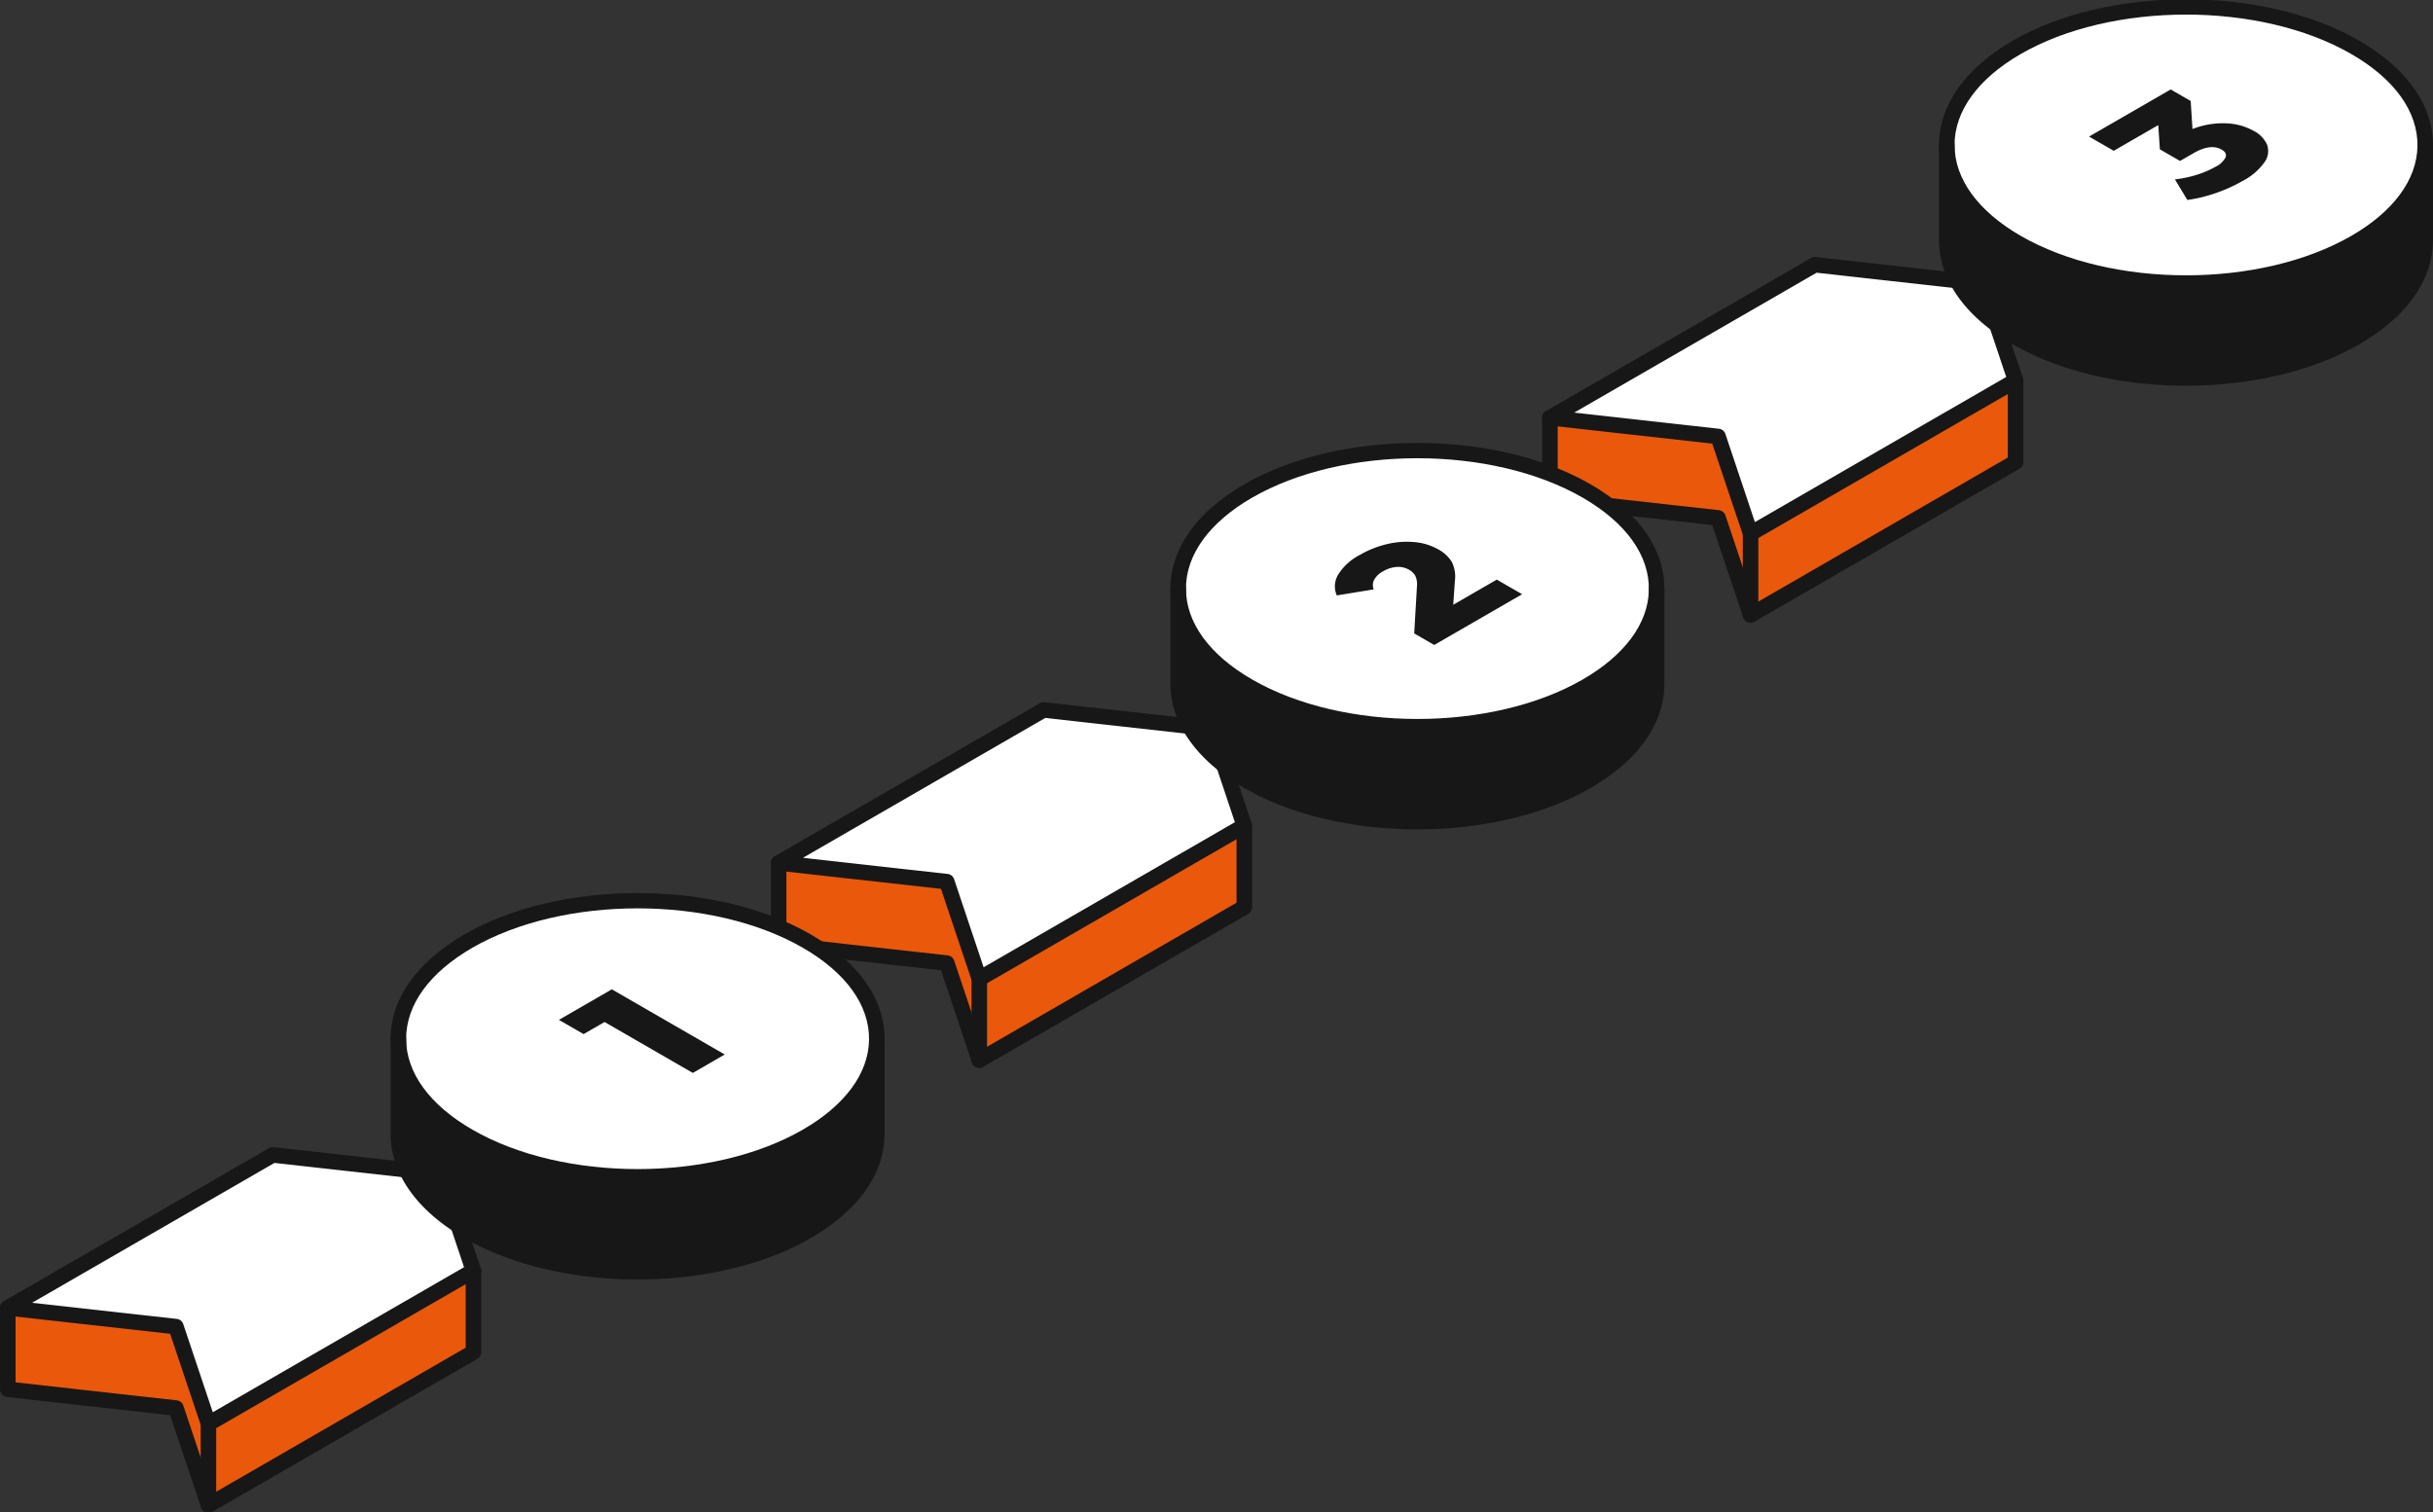 <?xml version="1.0" encoding="UTF-8"?>
<svg preserveAspectRatio="xMidYMid slice" xmlns="http://www.w3.org/2000/svg" width="1200px" height="746px" viewBox="0 0 317.534 197.585">
  <rect x="0" y="0" width="317.534" height="197.585" fill="#333333" stroke="none"/>
  <g id="Group_1133" data-name="Group 1133" transform="translate(0 0)">
    <g id="Group_44" data-name="Group 44" transform="translate(201.265 33.641)">
      <g id="Group_42" data-name="Group 42" transform="translate(1.013 1.014)">
        <path id="Path_287" data-name="Path 287" d="M2407.4,1112.326v10.63l-34.584,19.968v-10.629Z" transform="translate(-2346.626 -1097.207)" fill="#ea580c"></path>
        <path id="Path_288" data-name="Path 288" d="M2390.566,1092.386l4.24,12.67-34.584,19.968-4.244-12.67-21.947-2.449,34.588-19.968Z" transform="translate(-2334.031 -1089.937)" fill="#fff"></path>
        <path id="Path_289" data-name="Path 289" d="M2360.222,1134.626v10.63l-4.244-12.67-21.947-2.449v-10.63l21.947,2.449Z" transform="translate(-2334.031 -1099.539)" fill="#ea580c"></path>
      </g>
      <g id="Group_43" data-name="Group 43">
        <path id="Path_290" data-name="Path 290" d="M2359.734,1125.549a1.014,1.014,0,0,1-.959-.691l-4.039-12.056-21.3-2.378a1.013,1.013,0,0,1-.394-1.884l34.588-19.968a1.014,1.014,0,0,1,.618-.13l21.947,2.449a1.015,1.015,0,0,1,.849.686l4.239,12.67a1.013,1.013,0,0,1-.454,1.2l-34.584,19.968A1.006,1.006,0,0,1,2359.734,1125.549Zm-23.013-16.8,18.882,2.108a1.011,1.011,0,0,1,.848.685l3.85,11.5L2393.1,1104.1l-3.771-11.272-20.974-2.341Z" transform="translate(-2332.531 -1088.436)" fill="#171717"></path>
        <path id="Path_291" data-name="Path 291" d="M2372.329,1153.052a1.013,1.013,0,0,1-1.013-1.013V1141.41a1.013,1.013,0,0,1,2.026,0v10.629A1.013,1.013,0,0,1,2372.329,1153.052Z" transform="translate(-2345.126 -1105.309)" fill="#171717"></path>
        <path id="Path_292" data-name="Path 292" d="M2359.734,1143.45a1.013,1.013,0,0,1-.959-.691l-4.039-12.056-21.3-2.378a1.013,1.013,0,0,1-.9-1.007v-10.63a1.013,1.013,0,1,1,2.026,0v9.723l21.046,2.349a1.013,1.013,0,0,1,.848.685l3.85,11.5,33-19.056v-10.045a1.013,1.013,0,0,1,2.026,0v10.629a1.012,1.012,0,0,1-.506.877l-34.584,19.968A1.008,1.008,0,0,1,2359.734,1143.45Z" transform="translate(-2332.531 -1095.707)" fill="#171717"></path>
      </g>
    </g>
    <g id="Group_47" data-name="Group 47" transform="translate(100.603 91.76)">
      <g id="Group_45" data-name="Group 45" transform="translate(1.013 1.013)">
        <path id="Path_293" data-name="Path 293" d="M2258.33,1198.392v10.629l-34.584,19.968V1218.36Z" transform="translate(-2197.556 -1183.273)" fill="#ea580c"></path>
        <path id="Path_294" data-name="Path 294" d="M2241.5,1178.452l4.24,12.67-34.584,19.968-4.244-12.67-21.947-2.449L2219.549,1176Z" transform="translate(-2184.961 -1176.003)" fill="#fff"></path>
        <path id="Path_295" data-name="Path 295" d="M2211.152,1220.692v10.629l-4.244-12.67-21.947-2.449v-10.63l21.947,2.449Z" transform="translate(-2184.961 -1185.605)" fill="#ea580c"></path>
      </g>
      <g id="Group_46" data-name="Group 46">
        <path id="Path_296" data-name="Path 296" d="M2210.664,1211.615a.994.994,0,0,1-.358-.066,1.011,1.011,0,0,1-.6-.625l-4.038-12.057-21.3-2.376a1.013,1.013,0,0,1-.395-1.885l34.589-19.968a1.011,1.011,0,0,1,.619-.13l21.946,2.449a1.012,1.012,0,0,1,.848.685l4.24,12.67a1.014,1.014,0,0,1-.455,1.2l-34.584,19.968A1.007,1.007,0,0,1,2210.664,1211.615Zm-23.013-16.8,18.882,2.106a1.012,1.012,0,0,1,.848.685l3.85,11.495,32.793-18.934-3.771-11.271-20.973-2.341Z" transform="translate(-2183.461 -1174.503)" fill="#171717"></path>
        <path id="Path_297" data-name="Path 297" d="M2223.259,1239.117a1.013,1.013,0,0,1-1.013-1.013v-10.629a1.013,1.013,0,0,1,2.026,0V1238.1A1.014,1.014,0,0,1,2223.259,1239.117Z" transform="translate(-2196.056 -1191.376)" fill="#171717"></path>
        <path id="Path_298" data-name="Path 298" d="M2210.664,1229.515a.994.994,0,0,1-.358-.066,1.011,1.011,0,0,1-.6-.625l-4.038-12.057-21.3-2.376a1.014,1.014,0,0,1-.9-1.007v-10.63a1.013,1.013,0,1,1,2.026,0v9.724l21.046,2.347a1.014,1.014,0,0,1,.848.685l3.85,11.495,33-19.055v-10.045a1.013,1.013,0,0,1,2.026,0v10.63a1.013,1.013,0,0,1-.507.877l-34.584,19.967A1.007,1.007,0,0,1,2210.664,1229.515Z" transform="translate(-2183.461 -1181.774)" fill="#171717"></path>
      </g>
    </g>
    <g id="Group_273" data-name="Group 273" transform="translate(0 149.843)">
      <g id="Group_271" data-name="Group 271" transform="translate(1.013 1.013)">
        <path id="Path_969" data-name="Path 969" d="M2109.348,1284.407v10.629L2074.764,1315v-10.629Z" transform="translate(-2048.574 -1269.288)" fill="#ea580c"></path>
        <path id="Path_970" data-name="Path 970" d="M2092.514,1264.467l4.24,12.67L2062.17,1297.1l-4.244-12.67-21.947-2.449,34.588-19.968Z" transform="translate(-2035.979 -1262.018)" fill="#fff"></path>
        <path id="Path_971" data-name="Path 971" d="M2062.17,1306.707v10.63l-4.244-12.67-21.947-2.449v-10.63l21.947,2.449Z" transform="translate(-2035.979 -1271.62)" fill="#ea580c"></path>
      </g>
      <g id="Group_272" data-name="Group 272" transform="translate(0 0)">
        <path id="Path_972" data-name="Path 972" d="M2061.683,1297.631a1.013,1.013,0,0,1-.96-.692l-4.04-12.057-21.3-2.377a1.013,1.013,0,0,1-.4-1.884l34.588-19.968a1.02,1.02,0,0,1,.619-.13l21.947,2.449a1.014,1.014,0,0,1,.849.686l4.24,12.67a1.013,1.013,0,0,1-.455,1.2l-34.583,19.968A1.009,1.009,0,0,1,2061.683,1297.631Zm-23.013-16.8,18.881,2.107a1.01,1.01,0,0,1,.847.685l3.851,11.5,32.794-18.935-3.771-11.271-20.974-2.341Z" transform="translate(-2034.479 -1260.517)" fill="#171717"></path>
        <path id="Path_973" data-name="Path 973" d="M2074.278,1325.133a1.013,1.013,0,0,1-1.013-1.013v-10.629a1.013,1.013,0,0,1,2.026,0v10.629A1.013,1.013,0,0,1,2074.278,1325.133Z" transform="translate(-2047.074 -1277.391)" fill="#171717"></path>
        <path id="Path_974" data-name="Path 974" d="M2061.683,1315.531a1.014,1.014,0,0,1-.96-.692l-4.039-12.057-21.3-2.377a1.013,1.013,0,0,1-.9-1.007v-10.629a1.013,1.013,0,0,1,2.026,0v9.723l21.046,2.348a1.011,1.011,0,0,1,.847.685l3.851,11.5,33-19.056V1283.92a1.013,1.013,0,0,1,2.026,0v10.629a1.011,1.011,0,0,1-.506.877l-34.583,19.968A1.017,1.017,0,0,1,2061.683,1315.531Z" transform="translate(-2034.479 -1267.788)" fill="#171717"></path>
      </g>
    </g>
    <g id="Group_277" data-name="Group 277" transform="translate(50.979 116.674)">
      <g id="Group_276" data-name="Group 276">
        <g id="Group_274" data-name="Group 274" transform="translate(1.013 0.989)">
          <path id="Path_975" data-name="Path 975" d="M2173.914,1231.1c-.09,4.54-3.14,9.066-9.142,12.529-12.2,7.042-31.961,7.042-44.153,0-6.1-3.522-9.147-8.133-9.147-12.744s3.045-9.227,9.142-12.749c12.2-7.038,31.961-7.038,44.158,0C2170.963,1221.715,2174.013,1226.421,2173.914,1231.1Z" transform="translate(-2111.473 -1212.862)" fill="#fff"></path>
          <path id="Path_976" data-name="Path 976" d="M2173.914,1239.773v12.2c0,4.611-3.045,9.228-9.142,12.744-12.2,7.042-31.961,7.042-44.153,0-6.1-3.517-9.147-8.133-9.147-12.744v-12.418c0,4.611,3.045,9.223,9.147,12.744,12.192,7.042,31.956,7.042,44.153,0C2170.774,1248.839,2173.825,1244.313,2173.914,1239.773Z" transform="translate(-2111.473 -1221.531)" fill="#171717"></path>
        </g>
        <g id="Group_275" data-name="Group 275">
          <path id="Path_977" data-name="Path 977" d="M2142.207,1249.429c-8.179,0-16.356-1.8-22.581-5.395s-9.653-8.43-9.653-13.621,3.427-10.032,9.648-13.626c12.454-7.186,32.718-7.187,45.17,0,6.333,3.657,9.76,8.581,9.649,13.862-.1,5.1-3.528,9.854-9.649,13.385C2158.565,1247.631,2150.385,1249.429,2142.207,1249.429Zm0-36.035c-7.814,0-15.625,1.716-21.573,5.148-5.568,3.216-8.635,7.432-8.635,11.871s3.068,8.651,8.64,11.867c11.893,6.87,31.244,6.868,43.139,0,5.483-3.164,8.548-7.31,8.636-11.672.092-4.51-2.972-8.8-8.636-12.066C2157.832,1215.11,2150.018,1213.394,2142.207,1213.394Z" transform="translate(-2109.973 -1211.398)" fill="#171717"></path>
          <path id="Path_978" data-name="Path 978" d="M2142.207,1270.5c-8.179,0-16.356-1.8-22.581-5.393s-9.653-8.425-9.653-13.622v-12.417a1.013,1.013,0,0,1,2.026,0v12.417c0,4.441,3.068,8.656,8.639,11.867,11.891,6.868,31.243,6.869,43.14,0,5.569-3.213,8.636-7.428,8.636-11.868v-12.417a1.013,1.013,0,0,1,2.026,0v12.417c0,5.195-3.427,10.032-9.649,13.622S2150.385,1270.5,2142.207,1270.5Z" transform="translate(-2109.973 -1220.055)" fill="#171717"></path>
        </g>
      </g>
      <path id="Path_979" data-name="Path 979" d="M2149.409,1230.007l14.737,8.508-4.168,2.407-11.517-6.649-2.737,1.58-3.221-1.86Z" transform="translate(-2120.537 -1217.441)" fill="#171717"></path>
    </g>
    <g id="Group_281" data-name="Group 281" transform="translate(152.753 57.914)">
      <g id="Group_280" data-name="Group 280" transform="translate(0 0)">
        <g id="Group_278" data-name="Group 278" transform="translate(1.013 0.988)">
          <path id="Path_980" data-name="Path 980" d="M2324.631,1144.087c-.09,4.54-3.14,9.066-9.142,12.529-12.2,7.042-31.961,7.042-44.153,0-6.1-3.521-9.147-8.133-9.147-12.744s3.045-9.227,9.142-12.748c12.2-7.038,31.961-7.038,44.158,0C2321.68,1134.7,2324.73,1139.4,2324.631,1144.087Z" transform="translate(-2262.19 -1125.845)" fill="#fff"></path>
          <path id="Path_981" data-name="Path 981" d="M2324.631,1152.756v12.2c0,4.611-3.045,9.227-9.142,12.744-12.2,7.043-31.961,7.043-44.153,0-6.1-3.517-9.147-8.132-9.147-12.744v-12.418c0,4.611,3.045,9.223,9.147,12.744,12.192,7.042,31.956,7.042,44.153,0C2321.491,1161.823,2324.542,1157.3,2324.631,1152.756Z" transform="translate(-2262.19 -1134.514)" fill="#171717"></path>
        </g>
        <g id="Group_279" data-name="Group 279">
          <path id="Path_982" data-name="Path 982" d="M2292.925,1162.412c-8.18,0-16.356-1.8-22.583-5.393s-9.652-8.431-9.652-13.622,3.426-10.032,9.648-13.625c12.453-7.186,32.716-7.186,45.171,0,6.333,3.658,9.756,8.58,9.648,13.861-.1,5.1-3.528,9.854-9.648,13.386C2309.282,1160.613,2301.1,1162.412,2292.925,1162.412Zm0-36.034c-7.813,0-15.625,1.715-21.573,5.148-5.569,3.217-8.635,7.433-8.635,11.871s3.068,8.652,8.639,11.867c11.892,6.87,31.246,6.868,43.141,0,5.482-3.163,8.546-7.309,8.635-11.672.093-4.509-2.971-8.795-8.635-12.066C2308.55,1128.094,2300.735,1126.378,2292.924,1126.378Z" transform="translate(-2260.69 -1124.382)" fill="#171717"></path>
          <path id="Path_983" data-name="Path 983" d="M2292.925,1183.487c-8.18,0-16.356-1.8-22.583-5.393s-9.652-8.426-9.652-13.622v-12.418a1.013,1.013,0,1,1,2.026,0v12.418c0,4.44,3.068,8.655,8.639,11.866,11.893,6.869,31.245,6.87,43.142,0,5.569-3.213,8.635-7.427,8.635-11.867v-12.418a1.013,1.013,0,0,1,2.026,0v12.418c0,5.194-3.426,10.032-9.648,13.622S2301.1,1183.487,2292.925,1183.487Z" transform="translate(-2260.69 -1133.039)" fill="#171717"></path>
        </g>
      </g>
      <path id="Path_984" data-name="Path 984" d="M2313.61,1148.424l3.306,1.908-11.474,6.625-2.611-1.508.358-6.162a2.593,2.593,0,0,0-.221-1.367,2.1,2.1,0,0,0-.81-.784,2.827,2.827,0,0,0-1.6-.365,4.078,4.078,0,0,0-1.811.583,2.813,2.813,0,0,0-1.137,1.082,1.48,1.48,0,0,0-.063,1.264l-4.821.79a2.971,2.971,0,0,1,.169-2.7,7.2,7.2,0,0,1,2.863-2.6,12.9,12.9,0,0,1,3.527-1.4,11,11,0,0,1,3.589-.261,7.586,7.586,0,0,1,3.094.948,4.731,4.731,0,0,1,1.748,1.6,4.284,4.284,0,0,1,.421,2.541l-.211,3.087Z" transform="translate(-2271.013 -1130.583)" fill="#171717"></path>
    </g>
    <g id="Group_285" data-name="Group 285" transform="translate(253.064)">
      <g id="Group_284" data-name="Group 284" transform="translate(0 0)">
        <g id="Group_282" data-name="Group 282" transform="translate(1.013 0.988)">
          <path id="Path_985" data-name="Path 985" d="M2473.18,1058.323c-.089,4.54-3.14,9.066-9.142,12.529-12.2,7.042-31.961,7.042-44.153,0-6.1-3.522-9.146-8.133-9.146-12.744s3.046-9.227,9.142-12.749c12.2-7.038,31.961-7.038,44.158,0C2470.229,1048.934,2473.28,1053.64,2473.18,1058.323Z" transform="translate(-2410.739 -1040.08)" fill="#fff"></path>
          <path id="Path_986" data-name="Path 986" d="M2473.18,1066.992v12.2c0,4.611-3.045,9.227-9.142,12.744-12.2,7.043-31.961,7.043-44.153,0-6.1-3.517-9.146-8.132-9.146-12.744v-12.418c0,4.611,3.046,9.222,9.146,12.744,12.192,7.042,31.956,7.042,44.153,0C2470.041,1076.058,2473.091,1071.531,2473.18,1066.992Z" transform="translate(-2410.739 -1048.75)" fill="#171717"></path>
        </g>
        <g id="Group_283" data-name="Group 283">
          <path id="Path_987" data-name="Path 987" d="M2441.474,1076.647c-8.179,0-16.356-1.8-22.582-5.393s-9.653-8.43-9.653-13.622,3.427-10.031,9.648-13.625c12.453-7.187,32.717-7.187,45.171,0,6.333,3.657,9.756,8.579,9.648,13.86-.1,5.1-3.528,9.854-9.648,13.386C2457.831,1074.849,2449.651,1076.647,2441.474,1076.647Zm0-36.034c-7.814,0-15.625,1.716-21.573,5.148-5.568,3.217-8.635,7.433-8.635,11.871s3.068,8.652,8.64,11.868c11.892,6.868,31.244,6.868,43.14,0,5.482-3.164,8.546-7.31,8.635-11.673.092-4.509-2.971-8.8-8.635-12.066C2457.1,1042.329,2449.284,1040.612,2441.473,1040.612Z" transform="translate(-2409.239 -1038.617)" fill="#171717"></path>
          <path id="Path_988" data-name="Path 988" d="M2441.474,1097.722c-8.179,0-16.356-1.8-22.582-5.394s-9.653-8.425-9.653-13.621v-12.418a1.013,1.013,0,0,1,2.026,0v12.418c0,4.441,3.068,8.654,8.639,11.866,11.893,6.87,31.245,6.869,43.141,0,5.569-3.213,8.635-7.427,8.635-11.867v-12.418a1.013,1.013,0,0,1,2.026,0v12.418c0,5.194-3.426,10.032-9.649,13.622S2449.651,1097.722,2441.474,1097.722Z" transform="translate(-2409.239 -1047.274)" fill="#171717"></path>
        </g>
      </g>
      <path id="Path_989" data-name="Path 989" d="M2456.057,1060.469a7.933,7.933,0,0,1,3.705,1.009,3.721,3.721,0,0,1,1.717,1.8,2.486,2.486,0,0,1-.348,2.28,8.058,8.058,0,0,1-2.885,2.455,20.243,20.243,0,0,1-3.462,1.562,19.109,19.109,0,0,1-3.717.9l-1.621-2.686a14.7,14.7,0,0,0,2.853-.6,12.4,12.4,0,0,0,2.452-1.052,2.835,2.835,0,0,0,1.3-1.215q.233-.6-.505-1.02-1.431-.827-3.684.474l-1.748,1.009-2.631-1.519-.212-3.161-5.81,3.355-3.221-1.86,10.653-6.15,2.611,1.506.231,3.659A10.868,10.868,0,0,1,2456.057,1060.469Z" transform="translate(-2418.658 -1044.28)" fill="#171717"></path>
    </g>
  </g>
</svg>
